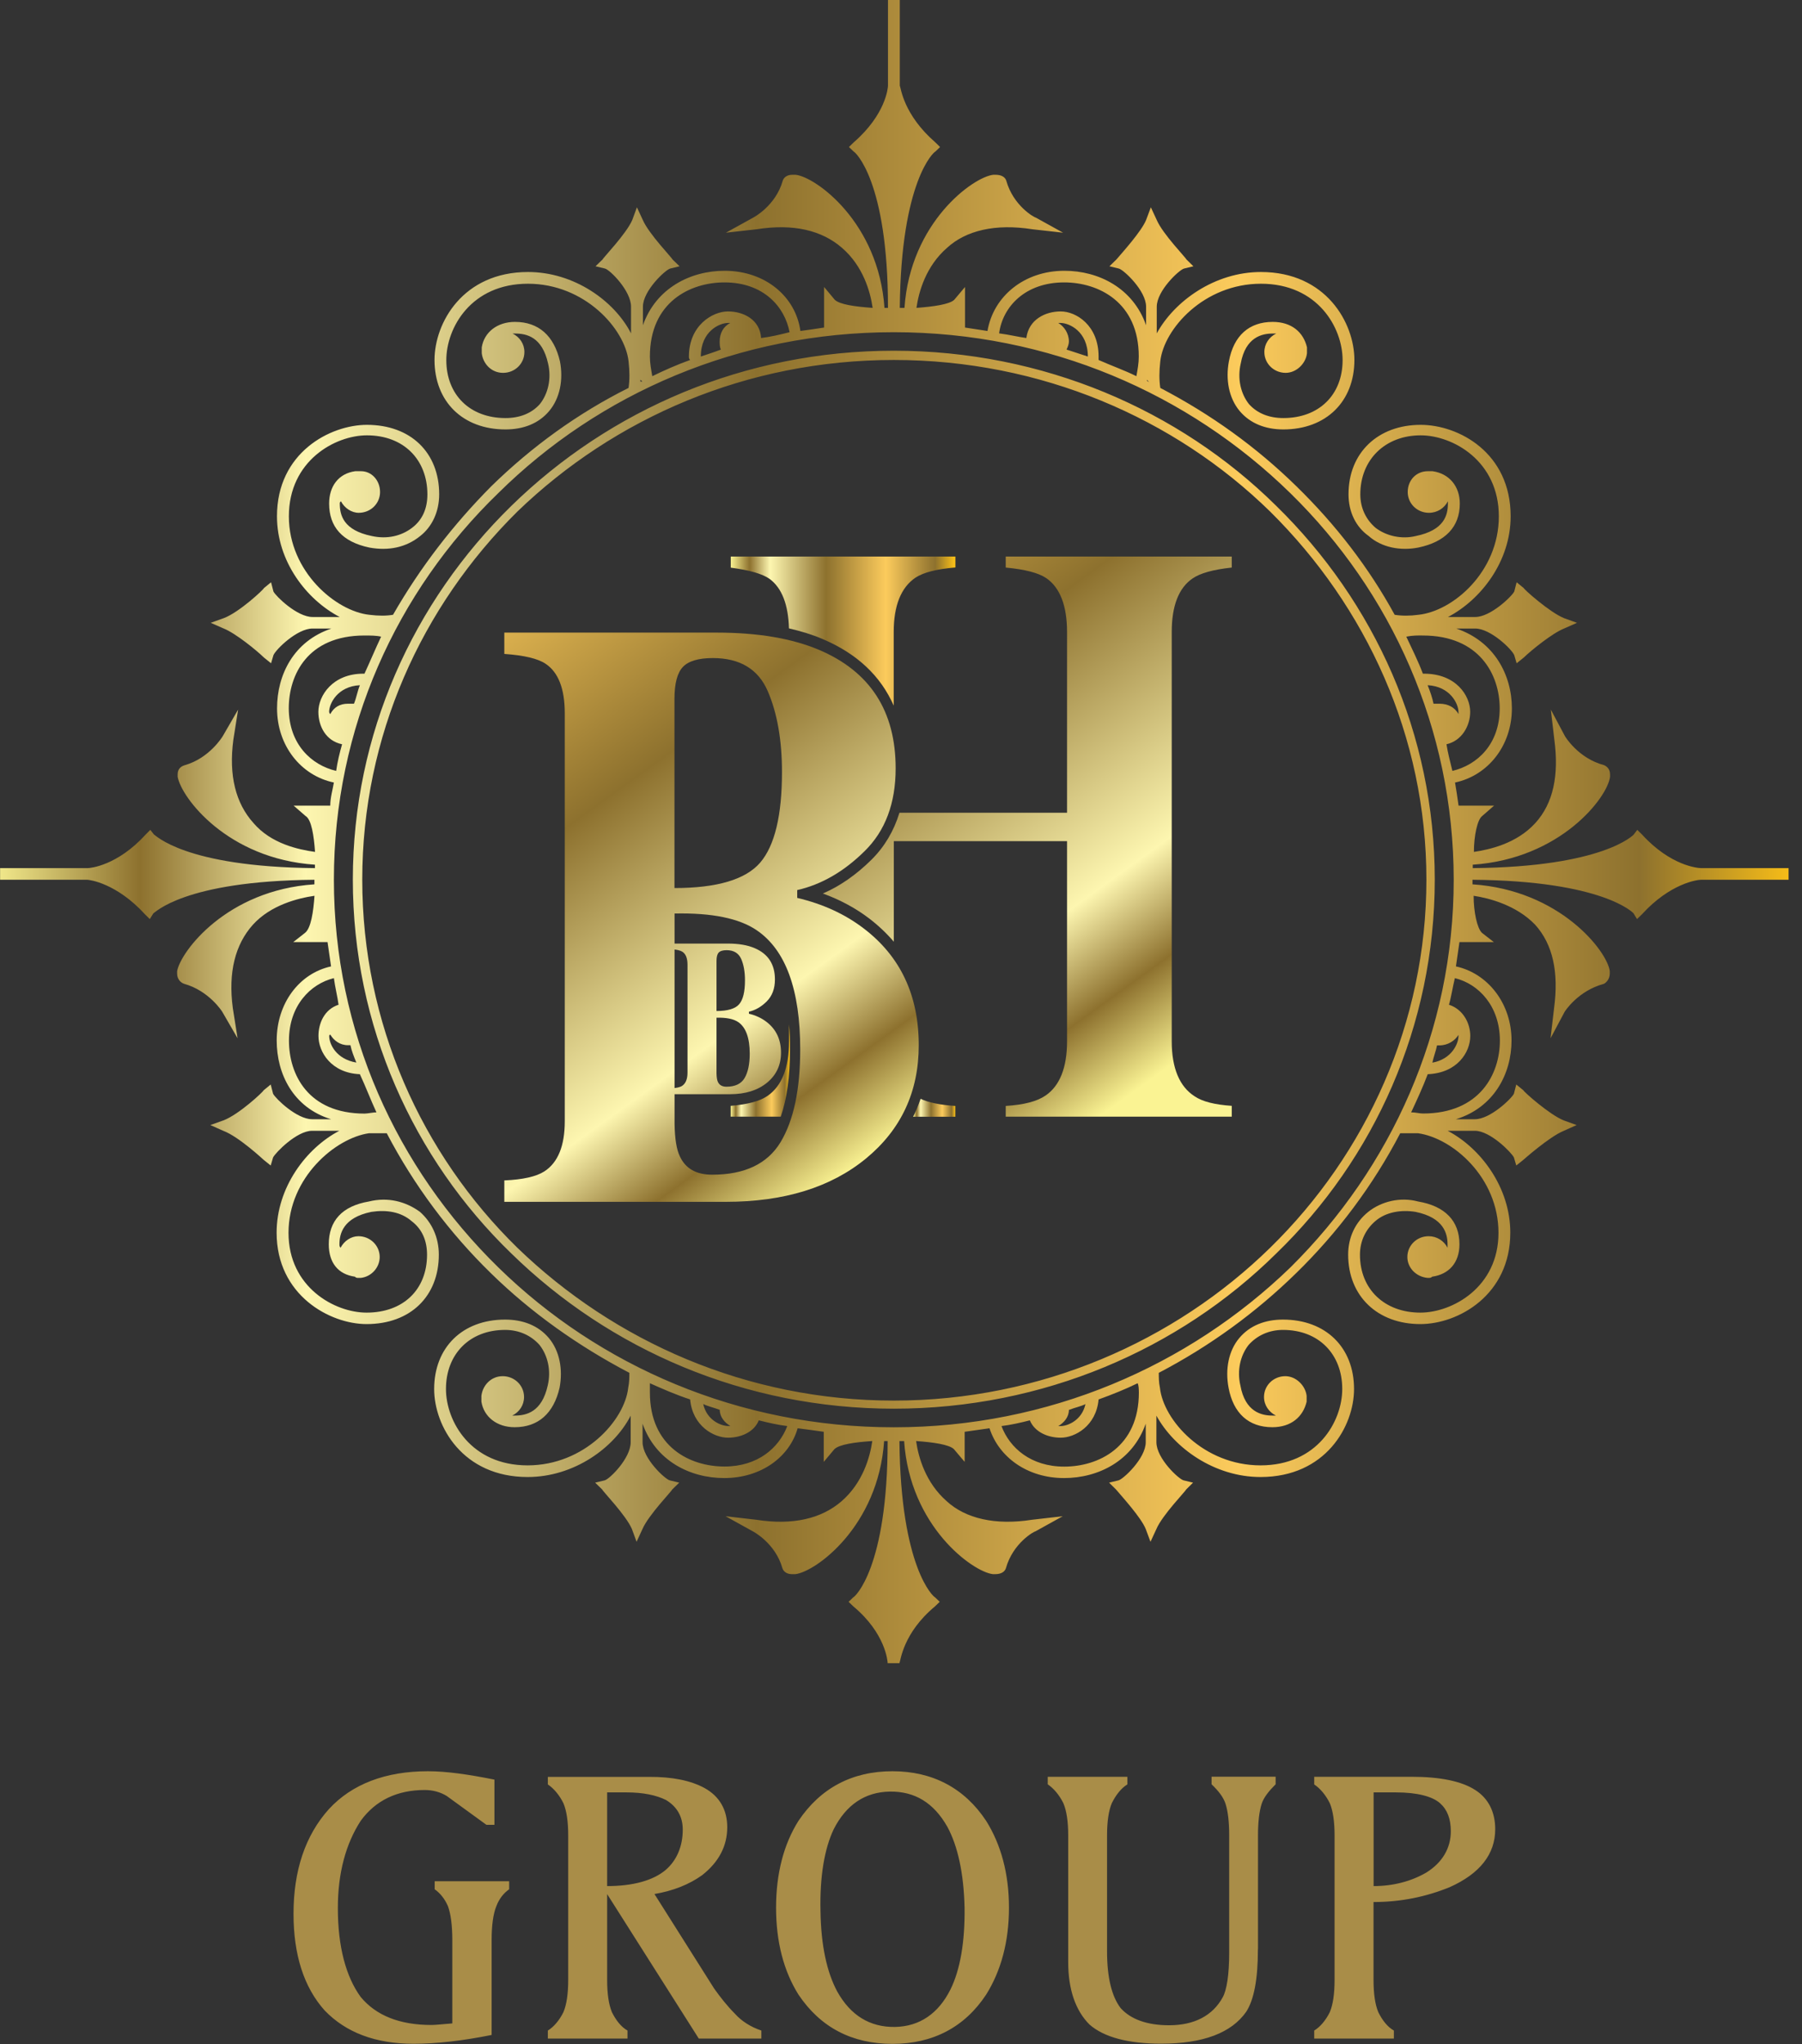 <?xml version="1.0" encoding="UTF-8"?>
<svg width="97px" height="110px" viewBox="0 0 97 110" version="1.1" xmlns="http://www.w3.org/2000/svg" xmlns:xlink="http://www.w3.org/1999/xlink">
    <rect x="0" y="0" width="97" height="110" fill="#333333" stroke="none"/>
    <!-- Generator: sketchtool 51.2 (57519) - http://www.bohemiancoding.com/sketch -->
    <title>D4F03576-6B1A-43F7-9686-030EBD9C1AB8</title>
    <desc>Created with sketchtool.</desc>
    <defs>
        <linearGradient x1="-0.002%" y1="50.006%" x2="100.002%" y2="50.006%" id="linearGradient-1">
            <stop stop-color="#FAF393" offset="0%"></stop>
            <stop stop-color="#8D712E" offset="8.485%"></stop>
            <stop stop-color="#FDF6B0" offset="17.58%"></stop>
            <stop stop-color="#8D712E" offset="42.42%"></stop>
            <stop stop-color="#FCCB5C" offset="69%"></stop>
            <stop stop-color="#8D712E" offset="91%"></stop>
            <stop stop-color="#FFC316" offset="100%"></stop>
        </linearGradient>
        <linearGradient x1="69.594%" y1="101.933%" x2="-24.051%" y2="-76.137%" id="linearGradient-2">
            <stop stop-color="#FAF393" offset="0%"></stop>
            <stop stop-color="#8D712E" offset="8.485%"></stop>
            <stop stop-color="#FDF6B0" offset="17.58%"></stop>
            <stop stop-color="#8D712E" offset="42.42%"></stop>
            <stop stop-color="#FCCB5C" offset="69%"></stop>
            <stop stop-color="#8D712E" offset="91%"></stop>
            <stop stop-color="#FFC316" offset="100%"></stop>
        </linearGradient>
        <linearGradient x1="-0.008%" y1="50.001%" x2="99.984%" y2="50.001%" id="linearGradient-3">
            <stop stop-color="#FAF393" offset="0%"></stop>
            <stop stop-color="#8D712E" offset="8.485%"></stop>
            <stop stop-color="#FDF6B0" offset="17.58%"></stop>
            <stop stop-color="#8D712E" offset="42.42%"></stop>
            <stop stop-color="#FCCB5C" offset="69%"></stop>
            <stop stop-color="#8D712E" offset="91%"></stop>
            <stop stop-color="#FFC316" offset="100%"></stop>
        </linearGradient>
        <linearGradient x1="82.482%" y1="92.04%" x2="-12.435%" y2="-88.915%" id="linearGradient-4">
            <stop stop-color="#FAF393" offset="0%"></stop>
            <stop stop-color="#8D712E" offset="8.485%"></stop>
            <stop stop-color="#FDF6B0" offset="17.58%"></stop>
            <stop stop-color="#8D712E" offset="42.42%"></stop>
            <stop stop-color="#FCCB5C" offset="69%"></stop>
            <stop stop-color="#8D712E" offset="91%"></stop>
            <stop stop-color="#FFC316" offset="100%"></stop>
        </linearGradient>
        <linearGradient x1="0.055%" y1="49.644%" x2="99.913%" y2="49.644%" id="linearGradient-5">
            <stop stop-color="#FAF393" offset="0%"></stop>
            <stop stop-color="#8D712E" offset="8.485%"></stop>
            <stop stop-color="#FDF6B0" offset="17.58%"></stop>
            <stop stop-color="#8D712E" offset="42.42%"></stop>
            <stop stop-color="#FCCB5C" offset="69%"></stop>
            <stop stop-color="#8D712E" offset="91%"></stop>
            <stop stop-color="#FFC316" offset="100%"></stop>
        </linearGradient>
        <linearGradient x1="0.099%" y1="50.032%" x2="100.106%" y2="50.032%" id="linearGradient-6">
            <stop stop-color="#FAF393" offset="0%"></stop>
            <stop stop-color="#8D712E" offset="8.485%"></stop>
            <stop stop-color="#FDF6B0" offset="17.58%"></stop>
            <stop stop-color="#8D712E" offset="42.42%"></stop>
            <stop stop-color="#FCCB5C" offset="69%"></stop>
            <stop stop-color="#8D712E" offset="91%"></stop>
            <stop stop-color="#FFC316" offset="100%"></stop>
        </linearGradient>
        <linearGradient x1="110.265%" y1="178.87%" x2="-244.05%" y2="-494.019%" id="linearGradient-7">
            <stop stop-color="#FAF393" offset="0%"></stop>
            <stop stop-color="#8D712E" offset="8.485%"></stop>
            <stop stop-color="#FDF6B0" offset="17.58%"></stop>
            <stop stop-color="#8D712E" offset="42.42%"></stop>
            <stop stop-color="#FCCB5C" offset="69%"></stop>
            <stop stop-color="#8D712E" offset="91%"></stop>
            <stop stop-color="#FFC316" offset="100%"></stop>
        </linearGradient>
    </defs>
    <g id="Page-1" stroke="none" stroke-width="1" fill="none" fill-rule="evenodd">
        <g id="Home" transform="translate(-52, -56)">
            <g id="Header">
                <g id="logo" transform="translate(52, 56)">
                    <g id="Group">
                        <path d="M96.277,46.718 L96.277,47.344 L91.562,47.344 C91.373,47.344 89.907,47.529 88.375,49.213 L88.119,49.46 L87.929,49.147 C87.929,49.147 86.335,47.401 79.263,47.344 L79.263,47.591 C83.978,47.899 86.525,51.201 86.653,52.263 L86.653,52.386 C86.653,52.695 86.458,52.884 86.335,52.946 C84.931,53.321 84.229,54.44 84.229,54.44 L83.465,55.873 L83.655,54.251 C83.911,52.32 83.593,50.826 82.635,49.763 C81.615,48.705 80.15,48.331 79.324,48.207 C79.324,49.08 79.514,49.953 79.77,50.2 L80.411,50.698 L78.561,50.698 C78.499,51.134 78.433,51.571 78.371,52.007 C80.088,52.382 81.364,53.999 81.364,55.991 C81.364,57.799 80.406,59.606 78.371,60.232 L79.391,60.232 C80.221,60.232 81.369,59.113 81.492,58.861 L81.62,58.363 L82.004,58.676 C82.004,58.738 83.404,59.985 84.172,60.294 L84.869,60.545 L84.172,60.858 C83.408,61.166 82.004,62.414 82.004,62.414 L81.62,62.722 L81.492,62.286 C81.369,62.034 80.221,60.853 79.391,60.853 L77.925,60.853 C79.708,61.788 81.298,63.903 81.298,66.337 C81.298,69.695 78.494,71.256 76.455,71.256 C74.163,71.256 72.57,69.762 72.57,67.518 C72.57,66.588 72.954,65.777 73.656,65.213 C74.353,64.658 75.373,64.401 76.331,64.658 C77.792,64.904 78.561,65.711 78.561,66.963 C78.561,67.959 77.987,68.58 77.095,68.704 C77.028,68.77 76.967,68.77 76.9,68.77 L76.839,68.77 C76.203,68.704 75.757,68.206 75.757,67.646 C75.757,67.025 76.265,66.527 76.9,66.527 C77.346,66.527 77.726,66.773 77.92,67.148 L77.92,66.963 C77.92,66.398 77.726,65.53 76.198,65.217 C75.43,65.094 74.605,65.217 74.031,65.715 C73.523,66.152 73.205,66.773 73.205,67.523 C73.205,69.392 74.543,70.639 76.455,70.639 C78.176,70.639 80.662,69.273 80.662,66.346 C80.662,63.353 78.176,61.238 76.331,60.986 L75.373,60.986 C73.912,63.79 71.996,66.346 69.766,68.519 C67.599,70.639 65.118,72.446 62.376,73.879 C62.376,74.13 62.376,74.377 62.438,74.685 C62.627,76.431 64.795,78.859 67.855,78.859 C70.914,78.859 72.252,76.492 72.252,74.747 C72.252,72.873 70.981,71.569 69.064,71.569 C68.301,71.569 67.66,71.877 67.214,72.375 C66.768,72.94 66.579,73.751 66.768,74.557 C67.025,75.99 67.916,76.179 68.49,76.179 L68.68,76.179 C68.301,75.99 68.04,75.615 68.04,75.179 C68.04,74.557 68.552,74.059 69.188,74.059 C69.757,74.059 70.269,74.557 70.335,75.117 L70.335,75.179 L70.335,75.43 C70.146,76.241 69.505,76.806 68.49,76.806 C67.214,76.806 66.389,76.056 66.133,74.685 C65.943,73.689 66.133,72.693 66.707,72.01 C67.281,71.327 68.106,71.014 69.064,71.014 C71.36,71.014 72.887,72.508 72.887,74.752 C72.887,76.744 71.36,79.486 67.855,79.486 C65.369,79.486 63.201,77.925 62.248,76.184 L62.248,77.612 C62.248,78.485 63.458,79.609 63.714,79.666 L64.221,79.789 L63.842,80.164 C63.842,80.226 62.566,81.535 62.248,82.284 L61.93,82.972 L61.674,82.284 C61.423,81.663 60.398,80.543 60.08,80.164 L59.701,79.789 L60.208,79.666 C60.46,79.604 61.674,78.485 61.674,77.612 L61.674,76.616 C60.972,78.613 59.127,79.542 57.277,79.542 C55.304,79.542 53.771,78.423 53.264,76.862 C52.818,76.929 52.372,76.986 51.926,77.052 L51.926,78.67 L51.348,77.987 C51.096,77.735 50.204,77.612 49.313,77.55 C49.436,78.418 49.82,79.789 50.963,80.79 C51.983,81.724 53.577,82.094 55.55,81.786 L57.206,81.596 L55.74,82.408 C55.674,82.408 54.53,83.029 54.146,84.395 C54.085,84.585 53.89,84.713 53.572,84.713 L53.444,84.713 C52.363,84.585 48.985,82.161 48.668,77.55 L48.416,77.55 C48.478,84.4 50.266,85.956 50.328,85.956 L50.584,86.202 L50.328,86.449 C48.606,87.881 48.478,89.376 48.416,89.504 L47.781,89.504 C47.781,89.376 47.652,87.881 45.935,86.449 L45.679,86.202 L45.935,85.956 C45.997,85.956 47.781,84.395 47.781,77.55 L47.591,77.55 C47.273,82.161 43.896,84.589 42.814,84.713 L42.624,84.713 C42.368,84.713 42.179,84.585 42.117,84.395 C41.733,83.029 40.523,82.408 40.523,82.408 L39.057,81.596 L40.713,81.786 C42.686,82.094 44.218,81.724 45.3,80.79 C46.448,79.789 46.827,78.423 46.955,77.55 C46.002,77.612 45.172,77.735 44.915,77.987 L44.342,78.67 L44.342,77.052 C43.896,76.986 43.45,76.929 42.937,76.862 C42.492,78.418 40.959,79.542 38.986,79.542 C37.141,79.542 35.291,78.613 34.589,76.616 L34.589,77.612 C34.589,78.485 35.803,79.609 36.055,79.666 L36.562,79.789 L36.178,80.164 C36.178,80.226 34.907,81.535 34.584,82.284 L34.266,82.972 L34.015,82.284 C33.697,81.539 32.421,80.23 32.421,80.164 L32.037,79.789 L32.549,79.666 C32.806,79.604 33.949,78.485 33.949,77.612 L33.949,76.184 C33.057,77.925 30.889,79.486 28.404,79.486 C24.903,79.486 23.371,76.744 23.371,74.752 C23.371,72.508 24.898,71.014 27.189,71.014 C28.143,71.014 28.973,71.327 29.547,72.01 C30.121,72.698 30.31,73.689 30.121,74.685 C29.803,76.061 28.973,76.806 27.702,76.806 C26.743,76.806 26.041,76.241 25.913,75.43 L25.913,75.179 L25.913,75.117 C25.98,74.557 26.426,74.059 27.061,74.059 C27.697,74.059 28.209,74.557 28.209,75.179 C28.209,75.62 27.958,75.99 27.574,76.179 L27.702,76.179 C28.337,76.179 29.167,75.99 29.485,74.557 C29.675,73.751 29.485,72.94 29.039,72.375 C28.593,71.877 27.958,71.569 27.189,71.569 C25.278,71.569 24.006,72.873 24.006,74.747 C24.006,76.488 25.344,78.859 28.399,78.859 C31.458,78.859 33.626,76.431 33.816,74.685 C33.878,74.377 33.878,74.125 33.878,73.879 C31.141,72.446 28.589,70.639 26.426,68.519 C24.196,66.346 22.285,63.79 20.819,60.986 L19.861,60.986 C18.077,61.238 15.53,63.353 15.53,66.346 C15.53,69.273 18.016,70.639 19.733,70.639 C21.711,70.639 22.987,69.396 22.987,67.523 C22.987,66.773 22.73,66.152 22.157,65.715 C21.583,65.217 20.819,65.094 19.989,65.217 C18.461,65.53 18.272,66.403 18.272,66.963 C18.272,67.025 18.272,67.086 18.333,67.148 C18.528,66.773 18.907,66.527 19.292,66.527 C19.927,66.527 20.439,67.025 20.439,67.646 C20.439,68.21 19.994,68.708 19.42,68.77 L19.353,68.77 L19.292,68.77 C19.225,68.77 19.163,68.77 19.102,68.704 C18.205,68.58 17.698,67.959 17.698,66.963 C17.698,65.715 18.4,64.904 19.861,64.658 C20.881,64.406 21.839,64.658 22.602,65.213 C23.243,65.777 23.622,66.588 23.622,67.518 C23.622,69.762 22.09,71.256 19.733,71.256 C17.755,71.256 14.89,69.7 14.89,66.337 C14.89,63.903 16.479,61.788 18.267,60.853 L16.801,60.853 C15.971,60.853 14.828,62.034 14.7,62.286 L14.572,62.722 L14.188,62.414 C14.188,62.414 12.85,61.166 12.025,60.858 L11.323,60.545 L12.025,60.294 C12.855,59.985 14.188,58.738 14.188,58.676 L14.572,58.363 L14.7,58.861 C14.828,59.113 15.971,60.232 16.801,60.232 L17.821,60.232 C15.786,59.606 14.894,57.803 14.894,55.991 C14.894,53.999 16.104,52.382 17.821,52.007 C17.755,51.571 17.698,51.134 17.631,50.698 L15.786,50.698 L16.422,50.2 C16.74,49.948 16.868,49.075 16.929,48.207 C16.038,48.335 14.572,48.705 13.614,49.763 C12.66,50.826 12.276,52.32 12.532,54.251 L12.788,55.873 L11.958,54.44 C11.958,54.44 11.256,53.321 9.918,52.946 C9.724,52.884 9.534,52.695 9.534,52.386 L9.534,52.263 C9.724,51.201 12.21,47.899 16.925,47.591 L16.925,47.344 C9.852,47.406 8.325,49.147 8.258,49.147 L8.064,49.46 L7.812,49.213 C6.28,47.529 4.819,47.344 4.691,47.344 L0.005,47.344 L0.005,46.718 L4.72,46.718 C4.848,46.718 6.309,46.595 7.841,44.911 L8.092,44.659 L8.287,44.911 C8.353,44.911 9.881,46.652 16.953,46.718 L16.953,46.533 C12.238,46.22 9.752,42.918 9.563,41.799 L9.563,41.676 C9.563,41.363 9.752,41.239 9.947,41.178 C11.28,40.803 11.987,39.622 11.987,39.622 L12.817,38.189 L12.561,39.807 C12.304,41.737 12.689,43.232 13.642,44.289 C14.596,45.409 16.066,45.722 16.958,45.845 C16.896,44.972 16.768,44.104 16.45,43.915 L15.805,43.355 L17.778,43.355 C17.778,42.918 17.911,42.482 17.973,42.112 C16.189,41.737 14.913,40.12 14.913,38.123 C14.913,36.316 15.805,34.508 17.84,33.825 L16.82,33.825 C15.99,33.825 14.847,34.95 14.719,35.258 L14.591,35.694 L14.207,35.386 C13.827,35.011 12.679,34.077 12.044,33.825 L11.342,33.517 L12.044,33.266 C12.874,32.957 14.207,31.71 14.207,31.648 L14.591,31.335 L14.719,31.833 C14.847,32.085 15.99,33.204 16.82,33.204 L18.286,33.204 C16.498,32.27 14.909,30.216 14.909,27.782 C14.909,24.357 17.774,22.863 19.752,22.863 C22.109,22.863 23.641,24.357 23.641,26.601 C23.641,27.536 23.262,28.342 22.621,28.845 C21.858,29.466 20.904,29.656 19.88,29.466 C18.419,29.158 17.717,28.347 17.717,27.099 C17.717,26.165 18.224,25.482 19.121,25.358 L19.31,25.358 L19.372,25.358 L19.439,25.358 C20.008,25.358 20.458,25.856 20.458,26.478 C20.458,27.099 19.951,27.597 19.31,27.597 C18.926,27.597 18.547,27.346 18.352,26.976 C18.291,27.038 18.291,27.038 18.291,27.099 C18.291,27.721 18.48,28.532 20.008,28.845 C20.838,29.03 21.602,28.845 22.176,28.408 C22.749,27.977 23.006,27.351 23.006,26.606 C23.006,24.737 21.73,23.428 19.752,23.428 C18.034,23.428 15.549,24.799 15.549,27.787 C15.549,30.775 18.096,32.896 19.88,33.085 C20.392,33.147 20.776,33.147 21.156,33.085 C22.621,30.529 24.405,28.223 26.445,26.169 C28.612,24.049 31.098,22.242 33.835,20.876 C33.897,20.439 33.897,20.003 33.835,19.443 C33.64,17.698 31.477,15.269 28.418,15.269 C25.363,15.269 24.025,17.636 24.025,19.382 C24.025,21.246 25.297,22.498 27.208,22.498 C27.977,22.498 28.612,22.247 29.058,21.749 C29.504,21.189 29.694,20.378 29.504,19.567 C29.186,18.134 28.356,17.949 27.721,17.949 L27.592,17.949 C27.977,18.139 28.228,18.509 28.228,18.945 C28.228,19.567 27.721,20.065 27.08,20.065 C26.44,20.065 25.999,19.567 25.932,19.007 L25.932,18.945 L25.932,18.694 C26.06,17.883 26.762,17.323 27.721,17.323 C28.992,17.323 29.822,18.068 30.14,19.439 C30.334,20.435 30.14,21.431 29.566,22.114 C28.992,22.802 28.162,23.11 27.208,23.11 C24.917,23.11 23.39,21.616 23.39,19.372 C23.39,17.375 24.917,14.638 28.423,14.638 C30.908,14.638 33.076,16.199 33.968,17.94 L33.968,16.507 C33.968,15.639 32.824,14.515 32.568,14.453 L32.056,14.33 L32.44,13.96 C32.44,13.898 33.712,12.589 34.034,11.84 L34.285,11.157 L34.603,11.84 C34.926,12.589 36.197,13.898 36.197,13.96 L36.581,14.33 L36.074,14.453 C35.818,14.52 34.608,15.644 34.608,16.507 L34.608,17.503 C35.31,15.511 37.16,14.572 39.005,14.572 C41.173,14.572 42.828,15.943 43.085,17.812 C43.53,17.75 43.976,17.688 44.361,17.627 L44.361,15.445 L44.934,16.132 C45.191,16.384 46.016,16.502 46.974,16.569 C46.846,15.696 46.467,14.325 45.319,13.334 C44.237,12.395 42.705,12.025 40.732,12.338 L39.076,12.523 L40.542,11.712 C40.542,11.712 41.752,11.09 42.136,9.719 C42.197,9.53 42.392,9.406 42.643,9.406 L42.833,9.406 C43.915,9.53 47.292,11.958 47.61,16.569 L47.799,16.569 C47.799,9.719 46.016,8.159 45.954,8.159 L45.698,7.912 L45.954,7.661 C47.676,6.166 47.799,4.734 47.799,4.606 L47.799,0 L48.435,0 L48.435,4.606 C48.497,4.734 48.625,6.162 50.347,7.661 L50.603,7.912 L50.347,8.159 C50.285,8.159 48.497,9.715 48.435,16.569 L48.687,16.569 C49.004,11.958 52.382,9.53 53.463,9.406 L53.591,9.406 C53.909,9.406 54.103,9.53 54.165,9.719 C54.549,11.09 55.693,11.712 55.759,11.712 L57.225,12.523 L55.569,12.338 C53.591,12.025 52.002,12.399 50.982,13.334 C49.839,14.325 49.455,15.701 49.332,16.569 C50.223,16.502 51.11,16.384 51.367,16.132 L51.945,15.445 L51.945,17.627 C52.325,17.688 52.771,17.75 53.155,17.812 C53.473,15.943 55.133,14.572 57.296,14.572 C59.146,14.572 60.991,15.506 61.693,17.503 L61.693,16.507 C61.693,15.639 60.483,14.515 60.227,14.453 L59.72,14.33 L60.099,13.96 C60.417,13.585 61.437,12.461 61.693,11.84 L61.949,11.157 L62.267,11.84 C62.585,12.589 63.861,13.898 63.861,13.96 L64.24,14.33 L63.733,14.453 C63.476,14.52 62.267,15.644 62.267,16.507 L62.267,17.94 C63.22,16.199 65.388,14.638 67.874,14.638 C71.379,14.638 72.906,17.38 72.906,19.372 C72.906,21.611 71.379,23.11 69.083,23.11 C68.13,23.11 67.3,22.797 66.726,22.114 C66.152,21.426 65.962,20.43 66.152,19.439 C66.408,18.068 67.233,17.323 68.509,17.323 C69.529,17.323 70.165,17.883 70.354,18.694 L70.354,18.945 L70.354,19.007 C70.293,19.567 69.781,20.065 69.207,20.065 C68.571,20.065 68.059,19.567 68.059,18.945 C68.059,18.509 68.315,18.134 68.699,17.949 L68.509,17.949 C67.935,17.949 67.044,18.139 66.787,19.567 C66.598,20.378 66.787,21.189 67.233,21.749 C67.679,22.247 68.32,22.498 69.083,22.498 C70.995,22.498 72.271,21.251 72.271,19.382 C72.271,17.636 70.933,15.269 67.874,15.269 C64.814,15.269 62.651,17.698 62.457,19.443 C62.395,20.003 62.395,20.439 62.457,20.876 C65.198,22.308 67.618,24.049 69.785,26.169 C71.891,28.223 73.675,30.529 75.074,33.085 C75.454,33.147 75.904,33.147 76.35,33.085 C78.2,32.896 80.681,30.78 80.681,27.787 C80.681,24.799 78.195,23.428 76.473,23.428 C74.562,23.428 73.224,24.737 73.224,26.606 C73.224,27.351 73.542,27.977 74.05,28.408 C74.624,28.845 75.449,29.034 76.217,28.845 C77.745,28.532 77.939,27.721 77.939,27.099 L77.939,26.976 C77.745,27.351 77.365,27.597 76.919,27.597 C76.284,27.597 75.776,27.099 75.776,26.478 C75.776,25.856 76.222,25.358 76.858,25.358 L76.919,25.358 L77.114,25.358 C78.006,25.482 78.58,26.169 78.58,27.099 C78.58,28.347 77.811,29.158 76.35,29.466 C75.392,29.656 74.372,29.466 73.675,28.845 C72.973,28.347 72.589,27.536 72.589,26.601 C72.589,24.357 74.182,22.863 76.473,22.863 C78.513,22.863 81.317,24.357 81.317,27.782 C81.317,30.211 79.723,32.27 77.944,33.204 L79.41,33.204 C80.24,33.204 81.388,32.085 81.511,31.833 L81.639,31.335 L82.023,31.648 C82.023,31.71 83.423,32.957 84.191,33.266 L84.888,33.517 L84.191,33.825 C83.555,34.077 82.408,35.011 82.023,35.386 L81.639,35.694 L81.511,35.258 C81.388,34.95 80.24,33.825 79.41,33.825 L78.39,33.825 C80.429,34.513 81.383,36.316 81.383,38.123 C81.383,40.12 80.107,41.733 78.323,42.112 C78.39,42.487 78.451,42.918 78.513,43.355 L80.425,43.355 L79.784,43.915 C79.528,44.104 79.339,44.972 79.339,45.845 C80.164,45.722 81.63,45.409 82.649,44.289 C83.608,43.232 83.925,41.733 83.669,39.807 L83.48,38.189 L84.243,39.622 C84.243,39.622 84.945,40.808 86.349,41.178 C86.477,41.239 86.667,41.367 86.667,41.676 L86.667,41.799 C86.539,42.918 83.992,46.22 79.277,46.533 L79.277,46.718 C86.349,46.656 87.943,44.911 87.943,44.911 L88.133,44.659 L88.389,44.911 C89.921,46.59 91.382,46.718 91.577,46.718 L96.277,46.718 Z M53.781,17.94 C54.293,18.006 54.801,18.129 55.247,18.191 C55.375,17.195 56.266,16.759 57.097,16.759 C57.927,16.759 59.136,17.508 59.136,19.187 L59.136,19.372 C59.834,19.685 60.536,19.927 61.171,20.245 C61.238,19.87 61.299,19.557 61.299,19.187 C61.299,16.26 59.132,15.198 57.282,15.198 C55.185,15.198 53.971,16.507 53.781,17.94 Z M57.41,18.812 C57.794,18.936 58.173,19.059 58.558,19.187 C58.558,17.816 57.538,17.38 57.092,17.38 L56.964,17.38 C57.282,17.565 57.538,17.94 57.538,18.376 C57.542,18.499 57.476,18.684 57.41,18.812 Z M61.745,20.496 L61.845,20.563 L61.745,20.435 L61.745,20.496 Z M75.7,34.262 C76.018,34.945 76.336,35.571 76.592,36.254 L76.654,36.254 C78.376,36.254 79.139,37.435 79.139,38.308 C79.139,39.057 78.693,39.864 77.863,40.053 C77.93,40.49 78.058,40.988 78.181,41.486 C79.514,41.173 80.728,40.053 80.728,38.123 C80.728,36.316 79.642,34.2 76.587,34.2 C76.341,34.195 76.018,34.195 75.7,34.262 Z M76.848,36.875 C76.976,37.184 77.104,37.563 77.166,37.871 L77.489,37.871 C77.934,37.871 78.314,38.061 78.508,38.431 L78.508,38.308 C78.504,37.871 78.058,36.937 76.848,36.875 Z M78.314,52.638 C78.191,53.136 78.124,53.634 77.996,54.07 C78.76,54.317 79.144,55.066 79.144,55.749 C79.144,56.622 78.447,57.746 76.853,57.808 C76.597,58.491 76.279,59.179 75.961,59.862 C76.213,59.862 76.407,59.924 76.597,59.924 C79.652,59.924 80.738,57.803 80.738,55.996 C80.733,54.132 79.585,52.946 78.314,52.638 Z M77.356,56.252 C77.294,56.565 77.166,56.874 77.104,57.187 C78.124,57.002 78.508,56.186 78.508,55.754 L78.508,55.693 C78.319,56.006 77.934,56.257 77.489,56.257 L77.356,56.257 L77.356,56.252 Z M61.238,74.439 C60.602,74.752 59.834,75.06 59.136,75.311 C59.008,76.744 57.86,77.37 57.097,77.37 C56.395,77.37 55.693,77.062 55.436,76.436 C54.929,76.564 54.417,76.682 53.909,76.744 C54.355,77.93 55.503,78.926 57.286,78.926 C59.136,78.926 61.304,77.873 61.304,74.941 C61.299,74.752 61.299,74.562 61.238,74.439 Z M58.429,75.563 C58.173,75.691 57.856,75.748 57.538,75.876 C57.538,76.251 57.282,76.564 56.964,76.744 L57.092,76.744 C57.476,76.744 58.24,76.431 58.429,75.563 Z M42.378,76.744 C41.87,76.682 41.358,76.564 40.846,76.436 C40.594,77.062 39.892,77.37 39.19,77.37 C38.426,77.37 37.279,76.744 37.15,75.311 C36.387,75.06 35.685,74.752 34.983,74.439 L34.983,74.937 C34.983,77.868 37.15,78.921 38.996,78.921 C40.784,78.921 41.927,77.925 42.378,76.744 Z M38.744,75.871 C38.426,75.748 38.109,75.686 37.853,75.558 C38.047,76.431 38.811,76.739 39.19,76.739 L39.318,76.739 C39,76.559 38.744,76.246 38.744,75.871 Z M20.264,59.862 C19.946,59.174 19.69,58.491 19.372,57.808 C17.84,57.746 17.143,56.622 17.143,55.749 C17.143,55.066 17.461,54.317 18.224,54.07 C18.167,53.634 18.039,53.136 17.973,52.638 C16.697,52.951 15.554,54.132 15.554,56.001 C15.554,57.808 16.574,59.928 19.628,59.928 C19.818,59.924 20.074,59.862 20.264,59.862 Z M19.182,57.182 C19.054,56.869 18.926,56.561 18.865,56.248 L18.737,56.248 C18.295,56.248 17.973,55.996 17.783,55.683 C17.721,55.683 17.721,55.745 17.721,55.745 C17.717,56.186 18.096,56.997 19.182,57.182 Z M18.096,41.486 C18.163,40.988 18.291,40.49 18.414,40.053 C17.522,39.868 17.138,39.057 17.138,38.308 C17.138,37.435 17.906,36.254 19.557,36.254 L19.619,36.254 C19.937,35.566 20.193,34.945 20.515,34.262 C20.259,34.2 19.941,34.2 19.619,34.2 C16.559,34.2 15.544,36.316 15.544,38.123 C15.554,40.053 16.763,41.173 18.096,41.486 Z M19.054,37.871 C19.182,37.563 19.244,37.184 19.372,36.875 C18.163,36.937 17.717,37.871 17.717,38.308 C17.717,38.308 17.717,38.37 17.778,38.431 C17.973,38.061 18.291,37.871 18.732,37.871 L19.054,37.871 Z M34.475,20.535 L34.575,20.535 L34.475,20.435 L34.475,20.535 Z M35.111,20.245 C35.751,19.932 36.448,19.624 37.15,19.372 C37.084,19.31 37.084,19.249 37.084,19.187 C37.084,17.508 38.36,16.759 39.185,16.759 C40.016,16.759 40.907,17.195 40.969,18.191 C41.481,18.129 41.989,18.006 42.501,17.878 C42.245,16.507 41.097,15.198 38.996,15.198 C37.15,15.198 34.983,16.256 34.983,19.187 C34.983,19.557 35.049,19.87 35.111,20.245 Z M37.724,19.187 C38.109,19.059 38.488,18.936 38.806,18.812 C38.74,18.689 38.74,18.504 38.74,18.376 C38.74,17.94 38.934,17.565 39.313,17.38 L39.185,17.38 C38.744,17.38 37.724,17.816 37.724,19.187 Z M48.113,18.874 C56.138,18.874 63.467,22.052 68.694,27.218 C73.983,32.388 77.232,39.494 77.232,47.339 C77.232,55.185 73.983,62.352 68.694,67.461 C63.467,72.627 56.143,75.809 48.113,75.809 C40.082,75.809 32.82,72.627 27.531,67.461 C22.242,62.352 18.993,55.19 18.993,47.339 C18.993,39.494 22.242,32.388 27.531,27.218 C32.82,22.052 40.082,18.874 48.113,18.874 Z M68.372,27.531 C63.211,22.484 56.01,19.372 48.113,19.372 C40.21,19.372 33.076,22.489 27.849,27.531 C22.688,32.639 19.5,39.617 19.5,47.339 C19.5,55.062 22.688,62.101 27.849,67.148 C33.071,72.195 40.21,75.373 48.113,75.373 C56.01,75.373 63.211,72.195 68.372,67.148 C73.533,62.101 76.782,55.066 76.782,47.339 C76.782,39.617 73.533,32.639 68.372,27.531 Z M69.453,26.535 C63.975,21.179 56.456,17.878 48.108,17.878 C39.759,17.878 32.241,21.179 26.824,26.535 C21.35,31.828 17.973,39.181 17.973,47.344 C17.973,55.503 21.35,62.855 26.829,68.21 C32.246,73.509 39.764,76.81 48.113,76.81 C56.456,76.81 63.979,73.509 69.458,68.21 C74.87,62.855 78.252,55.503 78.252,47.344 C78.248,39.181 74.87,31.828 69.453,26.535 Z" id="Shape" fill="url(#linearGradient-1)"></path>
                        <path d="M27.147,63.524 C28.147,63.481 28.864,63.32 29.3,63.04 C30.035,62.566 30.401,61.665 30.401,60.336 L30.401,38.384 C30.401,37.065 30.054,36.178 29.371,35.723 C28.959,35.443 28.219,35.267 27.147,35.191 L27.147,34.044 L38.592,34.044 C40.798,34.044 42.629,34.357 44.09,34.973 C46.837,36.14 48.212,38.265 48.212,41.348 C48.212,43.222 47.657,44.712 46.538,45.807 C45.423,46.908 44.213,47.605 42.914,47.899 L42.914,48.321 C44.285,48.644 45.48,49.189 46.49,49.962 C48.468,51.466 49.455,53.563 49.455,56.248 C49.455,58.757 48.506,60.787 46.618,62.343 C44.726,63.899 42.207,64.677 39.062,64.677 L27.147,64.677 L27.147,63.524 Z M40.922,46.419 C41.704,45.504 42.093,43.881 42.093,41.548 C42.093,39.826 41.837,38.37 41.325,37.188 C40.812,36.007 39.826,35.414 38.37,35.414 C37.596,35.414 37.06,35.576 36.762,35.889 C36.458,36.207 36.306,36.781 36.306,37.606 L36.306,47.79 C38.602,47.79 40.139,47.33 40.922,46.419 Z M36.6,62.238 C36.904,62.888 37.478,63.216 38.336,63.216 C40.087,63.216 41.31,62.632 42.017,61.465 C42.719,60.298 43.075,58.638 43.075,56.485 C43.075,53.269 42.297,51.129 40.741,50.067 C39.802,49.422 38.327,49.118 36.311,49.161 L36.311,60.488 C36.325,61.29 36.42,61.873 36.6,62.238 Z" id="Shape" fill="url(#linearGradient-2)" fill-rule="nonzero"></path>
                        <path d="M42.468,33.816 C43.122,33.968 43.73,34.153 44.28,34.39 C46.125,35.172 47.406,36.373 48.108,37.976 L48.108,34.01 C48.108,32.592 48.502,31.61 49.284,31.084 C49.716,30.804 50.413,30.624 51.428,30.538 L51.428,29.95 L39.337,29.95 L39.337,30.548 C40.362,30.685 41.045,30.884 41.429,31.155 C42.088,31.643 42.435,32.54 42.468,33.816" id="Shape" fill="url(#linearGradient-3)" fill-rule="nonzero"></path>
                        <path d="M54.137,30.543 C55.185,30.643 55.897,30.828 56.319,31.112 C57.059,31.62 57.438,32.597 57.438,34.01 L57.438,43.739 L48.416,43.739 C48.113,44.726 47.61,45.575 46.898,46.277 C46.087,47.078 45.214,47.686 44.294,48.084 C45.219,48.421 46.059,48.871 46.799,49.436 C47.292,49.815 47.728,50.228 48.113,50.679 L48.113,45.266 L57.438,45.266 L57.438,56.039 C57.438,57.448 57.049,58.434 56.281,58.956 C55.83,59.269 55.128,59.454 54.137,59.516 L54.137,60.094 L66.304,60.094 L66.304,59.511 C65.383,59.449 64.729,59.283 64.307,58.999 C63.491,58.477 63.073,57.481 63.073,56.034 L63.073,34.01 C63.073,32.606 63.448,31.639 64.193,31.131 C64.596,30.851 65.288,30.652 66.304,30.543 L66.304,29.95 L54.137,29.95 L54.137,30.543 Z" id="Shape" fill="url(#linearGradient-4)" fill-rule="nonzero"></path>
                        <path d="M51.428,59.516 C50.608,59.464 49.986,59.335 49.555,59.132 C49.441,59.464 49.308,59.786 49.151,60.099 L51.423,60.099 L51.423,59.516 L51.428,59.516 Z" id="Shape" fill="url(#linearGradient-5)" fill-rule="nonzero"></path>
                        <path d="M42.473,55.133 L42.473,56.034 C42.473,57.462 42.084,58.448 41.315,58.975 C40.903,59.26 40.248,59.435 39.332,59.511 L39.332,60.094 L42.027,60.094 C42.359,59.136 42.525,57.931 42.525,56.485 C42.53,56.01 42.511,55.56 42.473,55.133" id="Shape" fill="url(#linearGradient-6)" fill-rule="nonzero"></path>
                        <path d="M36.15,58.567 C36.411,58.553 36.605,58.51 36.714,58.439 C36.909,58.311 37.008,58.074 37.008,57.723 L37.008,51.922 C37.008,51.575 36.918,51.338 36.733,51.219 C36.624,51.148 36.429,51.101 36.145,51.082 L36.145,50.778 L39.171,50.778 C39.755,50.778 40.238,50.859 40.623,51.025 C41.348,51.333 41.714,51.893 41.714,52.709 C41.714,53.202 41.567,53.596 41.273,53.89 C40.978,54.184 40.661,54.364 40.314,54.445 L40.314,54.554 C40.675,54.639 40.993,54.787 41.258,54.991 C41.78,55.389 42.041,55.944 42.041,56.651 C42.041,57.315 41.79,57.851 41.292,58.263 C40.789,58.676 40.125,58.885 39.295,58.885 L36.145,58.885 L36.145,58.567 L36.15,58.567 Z M39.788,54.042 C39.997,53.8 40.101,53.373 40.101,52.756 C40.101,52.301 40.034,51.917 39.897,51.604 C39.759,51.295 39.498,51.134 39.114,51.134 C38.91,51.134 38.768,51.177 38.687,51.262 C38.607,51.348 38.569,51.499 38.569,51.713 L38.569,54.407 C39.176,54.407 39.579,54.284 39.788,54.042 Z M38.645,58.226 C38.725,58.396 38.877,58.482 39.105,58.482 C39.565,58.482 39.892,58.33 40.077,58.022 C40.262,57.713 40.357,57.272 40.357,56.703 C40.357,55.854 40.148,55.285 39.74,55.005 C39.489,54.834 39.1,54.753 38.569,54.768 L38.569,57.761 C38.574,57.974 38.597,58.131 38.645,58.226 Z" id="Shape" fill="url(#linearGradient-7)" fill-rule="nonzero"></path>
                    </g>
                    <path d="M70.753,95.618 L76.009,95.618 C77.517,95.618 78.679,95.855 79.41,96.329 C80.121,96.78 80.486,97.515 80.486,98.44 C80.486,99.778 79.666,100.831 78.029,101.561 C76.758,102.078 75.401,102.358 73.936,102.358 L73.936,106.561 C73.936,107.292 74.021,107.875 74.192,108.283 C74.405,108.715 74.685,109.08 75.031,109.274 L75.031,109.706 L70.743,109.706 L70.743,109.274 C71.066,109.08 71.37,108.715 71.583,108.283 C71.754,107.875 71.839,107.292 71.839,106.561 L71.839,98.763 C71.839,98.032 71.754,97.449 71.583,97.041 C71.37,96.609 71.066,96.244 70.743,96.031 L70.743,95.618 L70.753,95.618 Z M77.517,97.041 C77.109,96.676 76.288,96.458 75.145,96.458 L73.94,96.458 L73.94,101.5 C74.994,101.5 75.966,101.244 76.782,100.769 C77.645,100.229 78.096,99.455 78.096,98.549 C78.096,97.881 77.906,97.387 77.517,97.041 Z M67.712,104.901 C67.712,106.518 67.499,107.614 67.086,108.259 C66.289,109.402 64.762,109.981 62.499,109.981 C60.735,109.981 59.421,109.635 58.643,108.947 C57.889,108.193 57.5,107.05 57.5,105.589 L57.5,98.758 C57.5,98.028 57.414,97.444 57.239,97.036 C57.025,96.605 56.722,96.239 56.399,96.026 L56.399,95.618 L60.687,95.618 L60.687,96.026 C60.341,96.239 60.061,96.609 59.848,97.036 C59.677,97.444 59.592,98.028 59.592,98.758 L59.592,105.029 C59.592,106.428 59.848,107.443 60.322,108.065 C60.863,108.667 61.745,108.99 62.931,108.99 C64.288,108.99 65.279,108.473 65.82,107.481 C66.033,107.092 66.166,106.276 66.166,105.091 L66.166,98.758 C66.166,98.047 66.1,97.487 65.972,97.079 C65.862,96.733 65.606,96.391 65.217,96.021 L65.217,95.613 L68.666,95.613 L68.666,96.021 C68.301,96.386 68.021,96.733 67.912,97.079 C67.784,97.487 67.717,98.047 67.717,98.758 L67.717,104.901 L67.712,104.901 Z M51.922,102.662 C51.879,100.807 51.556,99.346 50.997,98.312 C50.266,97.022 49.251,96.396 47.894,96.415 C46.557,96.439 45.546,97.126 44.878,98.44 C44.384,99.474 44.123,100.983 44.166,102.833 C44.19,104.687 44.512,106.148 45.072,107.182 C45.784,108.454 46.818,109.099 48.174,109.08 C49.512,109.056 50.522,108.349 51.167,107.054 C51.684,106.001 51.945,104.517 51.922,102.662 Z M41.775,102.662 C41.775,100.831 42.183,99.256 42.98,97.99 C44.166,96.225 45.869,95.319 48.041,95.319 C50.195,95.319 51.917,96.225 53.084,97.99 C53.881,99.261 54.312,100.831 54.312,102.662 C54.312,104.493 53.881,106.068 53.084,107.339 C51.922,109.103 50.2,109.991 48.041,109.991 C45.864,109.991 44.166,109.108 42.98,107.339 C42.183,106.068 41.775,104.493 41.775,102.662 Z M37.919,96.22 C38.74,96.671 39.147,97.406 39.147,98.331 C39.147,99.342 38.697,100.205 37.791,100.916 C37.103,101.41 36.24,101.756 35.229,101.927 L38.441,107.012 C38.763,107.462 39.129,107.937 39.56,108.368 C39.906,108.757 40.4,109.08 40.983,109.274 L40.983,109.706 L37.615,109.706 L32.682,101.931 L32.682,106.561 C32.682,107.292 32.768,107.875 32.938,108.283 C33.152,108.715 33.432,109.08 33.778,109.274 L33.778,109.706 L29.49,109.706 L29.49,109.274 C29.812,109.08 30.116,108.715 30.329,108.283 C30.5,107.875 30.586,107.292 30.586,106.561 L30.586,98.763 C30.586,98.032 30.5,97.449 30.329,97.041 C30.116,96.609 29.812,96.244 29.49,96.031 L29.49,95.623 L34.959,95.623 C36.173,95.618 37.165,95.812 37.919,96.22 Z M32.682,96.458 L32.682,101.5 C34.082,101.5 35.158,101.196 35.827,100.636 C36.429,100.119 36.752,99.365 36.752,98.459 C36.752,97.748 36.429,97.212 35.846,96.865 C35.329,96.609 34.618,96.458 33.735,96.458 L32.682,96.458 Z M24.348,104.408 C24.348,103.611 24.263,102.984 24.111,102.577 C23.94,102.188 23.703,101.889 23.399,101.671 L23.399,101.239 L27.408,101.239 L27.408,101.671 C27.104,101.884 26.867,102.188 26.72,102.577 C26.549,102.984 26.464,103.611 26.464,104.408 L26.464,109.511 C24.955,109.815 23.532,109.986 22.261,109.986 C20.216,109.986 18.623,109.383 17.48,108.197 C16.36,106.95 15.8,105.204 15.8,102.984 C15.8,100.679 16.426,98.782 17.698,97.364 C18.945,96.007 20.757,95.319 23.039,95.319 C24.03,95.319 25.216,95.49 26.615,95.77 L26.615,98.203 L26.184,98.203 L24.049,96.652 C23.703,96.439 23.295,96.329 22.863,96.329 C21.379,96.329 20.212,96.889 19.415,97.99 C18.618,99.218 18.186,100.788 18.186,102.686 C18.186,104.754 18.618,106.371 19.415,107.467 C20.235,108.458 21.502,108.975 23.229,108.975 C23.423,108.975 23.812,108.933 24.348,108.89 L24.348,104.408 Z" id="Shape" fill="#A98D48" fill-rule="nonzero"></path>
                </g>
            </g>
        </g>
    </g>
</svg>